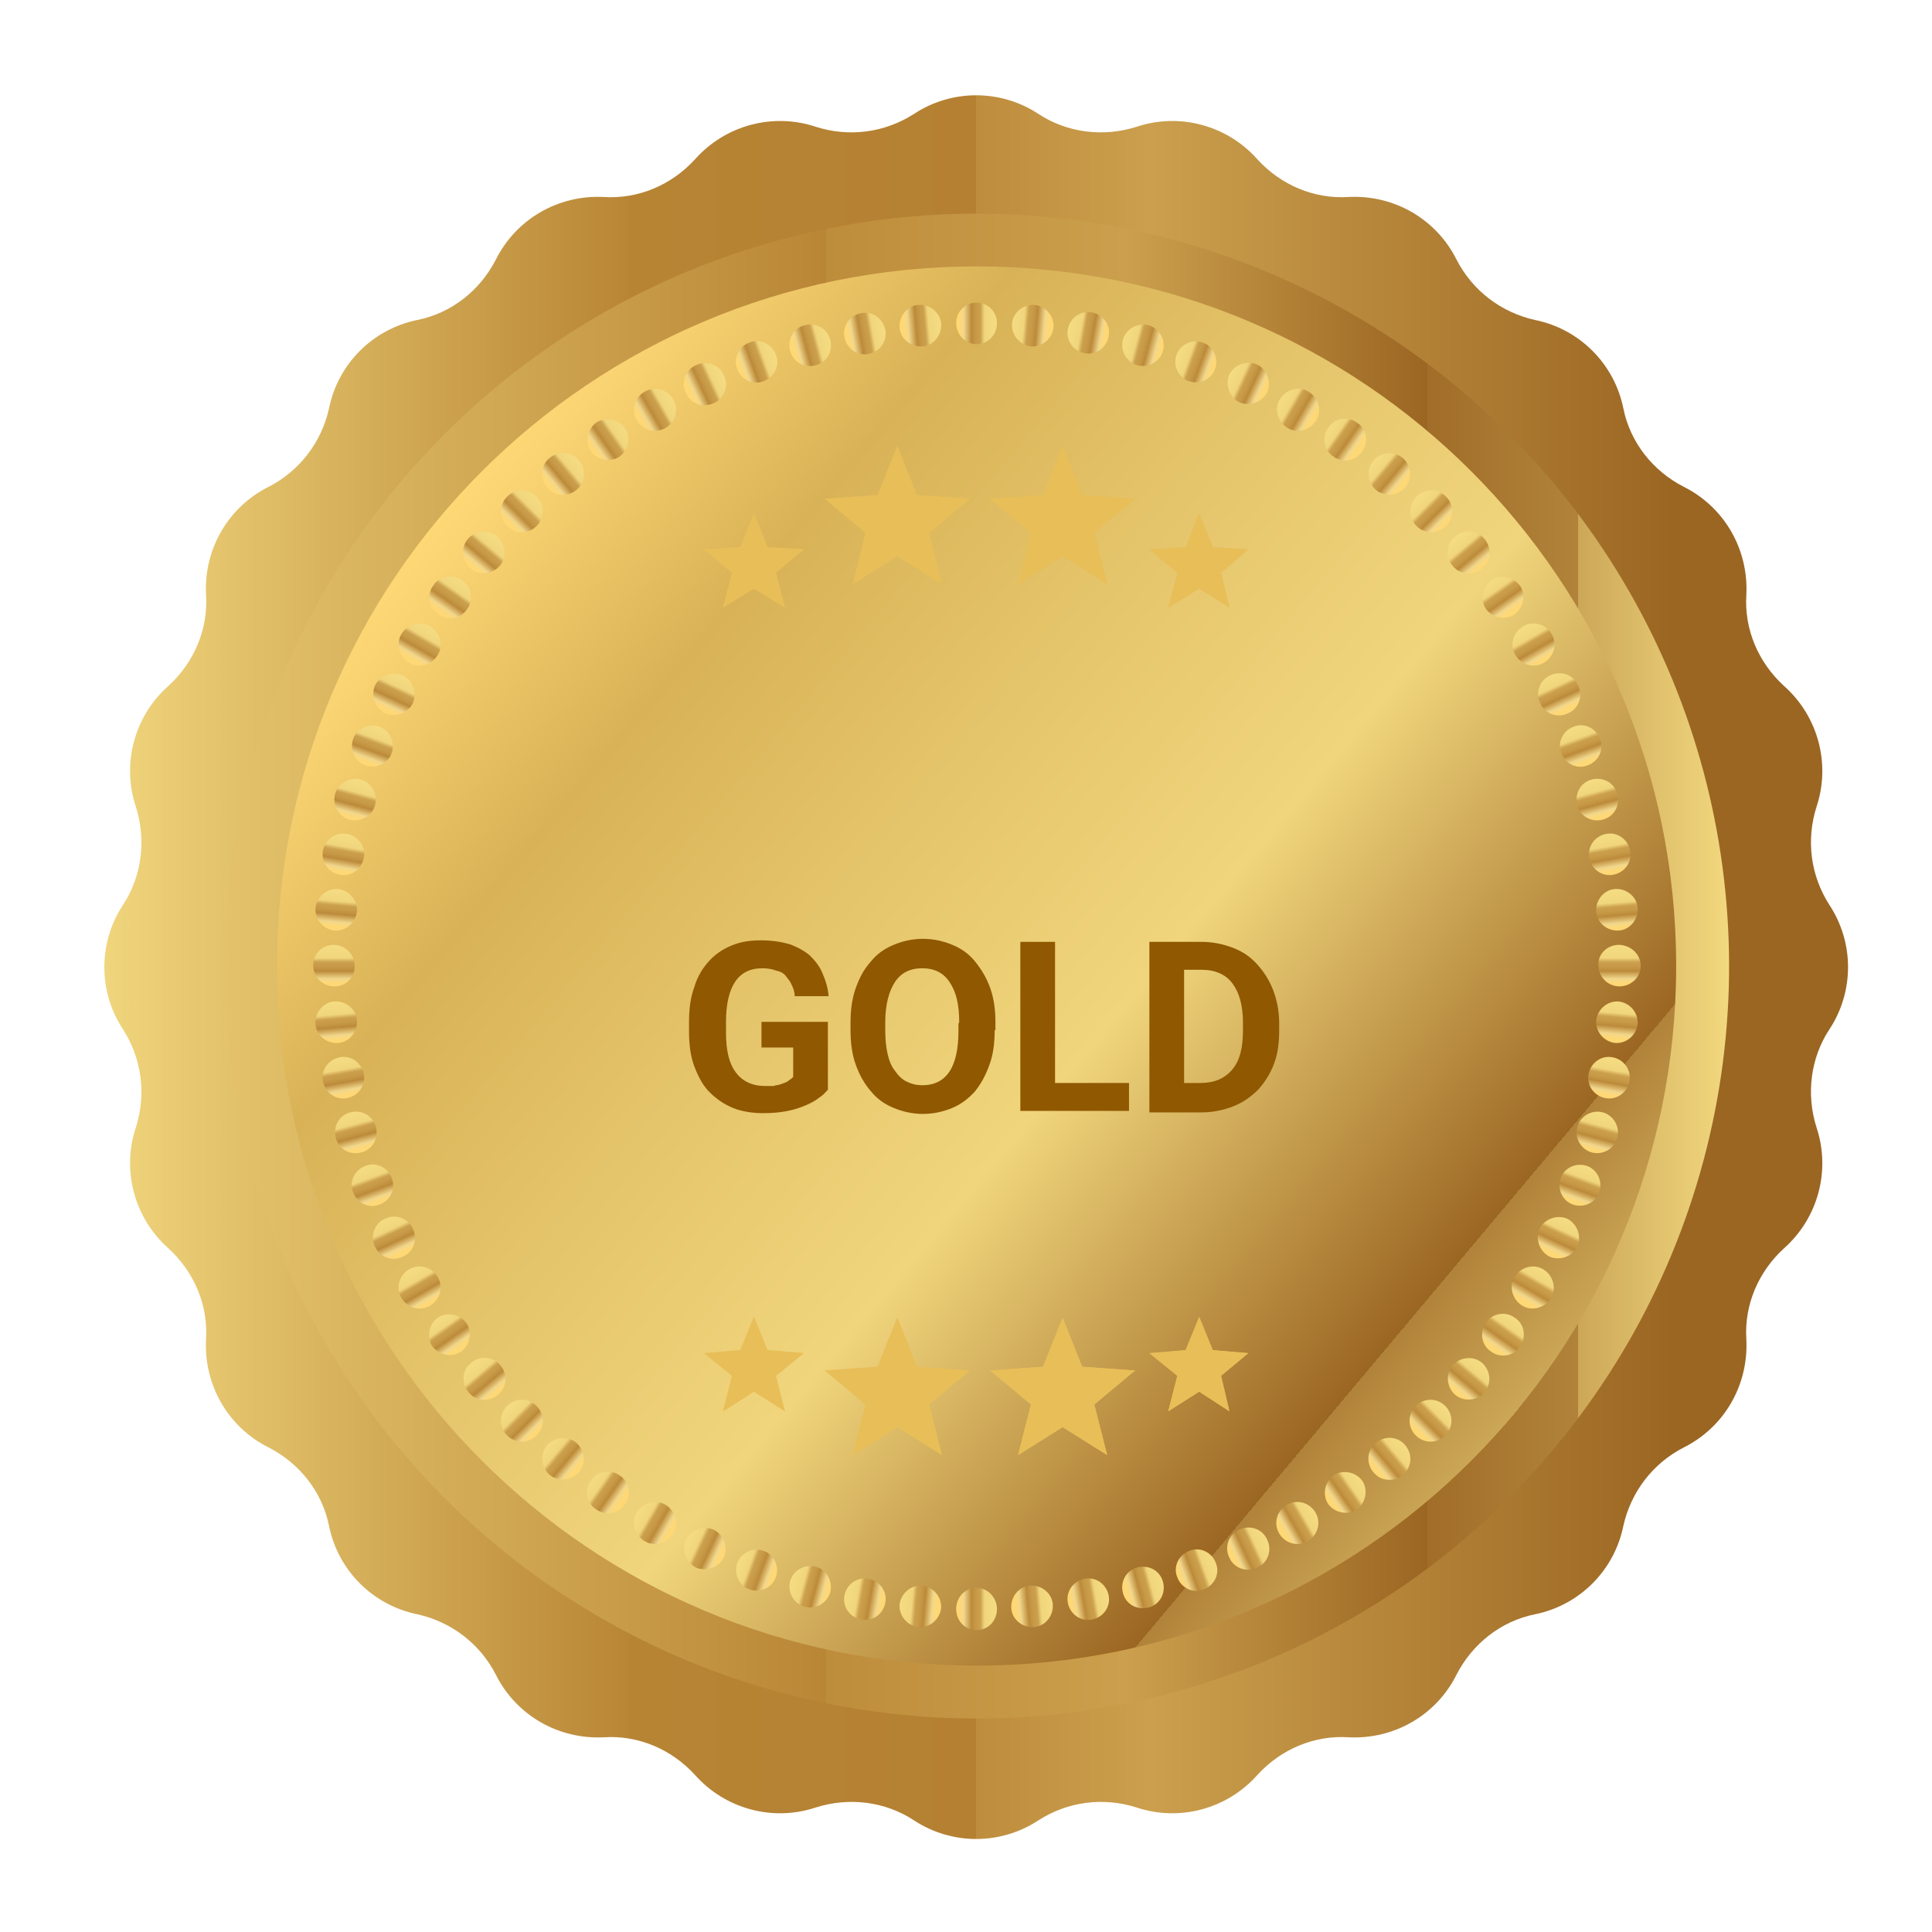 <?xml version="1.0" encoding="UTF-8"?><svg xmlns="http://www.w3.org/2000/svg" width="256" height="256" xmlns:xlink="http://www.w3.org/1999/xlink" viewBox="0 0 256 256"><defs><style>.cls-1{fill:url(#linear-gradient-75);}.cls-2{fill:url(#linear-gradient-2);}.cls-3{fill:url(#linear-gradient-51);}.cls-4{fill:url(#linear-gradient-17);}.cls-5{fill:url(#linear-gradient-43);}.cls-6{fill:url(#linear-gradient-15);}.cls-7{fill:url(#linear-gradient-58);}.cls-8{fill:url(#linear-gradient-69);}.cls-9{fill:url(#linear-gradient-18);}.cls-10{fill:url(#linear-gradient-56);}.cls-11{fill:url(#linear-gradient-40);}.cls-12{fill:url(#linear-gradient-52);}.cls-13{fill:url(#linear-gradient-28);}.cls-14{fill:url(#linear-gradient-14);}.cls-15{fill:url(#linear-gradient-36);}.cls-16{fill:url(#linear-gradient-78);}.cls-17{fill:url(#linear-gradient-20);}.cls-18{fill:url(#linear-gradient-6);}.cls-19{fill:url(#linear-gradient-53);}.cls-20{isolation:isolate;}.cls-21{fill:url(#linear-gradient-60);}.cls-22{fill:url(#linear-gradient-35);}.cls-23{fill:url(#linear-gradient-48);}.cls-24{fill:#e8be58;}.cls-25{fill:url(#linear-gradient-32);}.cls-26{fill:url(#linear-gradient-11);}.cls-27{fill:url(#linear-gradient-50);}.cls-28{fill:url(#linear-gradient-63);}.cls-29{fill:url(#linear-gradient-67);}.cls-30{filter:url(#drop-shadow-1);}.cls-31{fill:url(#linear-gradient-39);}.cls-32{fill:url(#linear-gradient-10);}.cls-33{fill:url(#linear-gradient-59);}.cls-34{fill:url(#linear-gradient-49);}.cls-35{fill:url(#linear-gradient-37);}.cls-36{fill:url(#linear-gradient-16);}.cls-37{fill:url(#linear-gradient-31);}.cls-38{fill:url(#linear-gradient-61);}.cls-39{fill:url(#linear-gradient-68);}.cls-40{fill:url(#linear-gradient-62);}.cls-41{fill:url(#linear-gradient-41);}.cls-42{fill:url(#linear-gradient-76);}.cls-43{mix-blend-mode:screen;}.cls-44{fill:url(#linear-gradient-21);}.cls-45{fill:url(#linear-gradient-72);}.cls-46{fill:url(#linear-gradient-25);}.cls-47{fill:url(#linear-gradient-5);}.cls-48{fill:url(#linear-gradient-64);}.cls-49{fill:url(#linear-gradient-54);}.cls-50{fill:url(#linear-gradient-45);}.cls-51{fill:url(#linear-gradient-55);}.cls-52{fill:url(#linear-gradient-34);}.cls-53{fill:url(#linear-gradient-65);}.cls-54{fill:url(#linear-gradient-70);}.cls-55{fill:url(#linear-gradient-79);}.cls-56{fill:url(#linear-gradient-7);}.cls-57{fill:url(#linear-gradient-66);}.cls-58{fill:url(#linear-gradient-24);}.cls-59{fill:url(#linear-gradient-73);}.cls-60{fill:url(#linear-gradient-9);}.cls-61{fill:url(#linear-gradient-22);}.cls-62{fill:url(#linear-gradient-74);}.cls-63{fill:url(#linear-gradient-42);}.cls-64{fill:url(#linear-gradient-3);}.cls-65{fill:url(#linear-gradient);}.cls-66{fill:url(#linear-gradient-27);}.cls-67{fill:url(#linear-gradient-33);}.cls-68{fill:url(#linear-gradient-38);}.cls-69{fill:url(#linear-gradient-29);}.cls-70{fill:url(#linear-gradient-30);}.cls-71{fill:url(#linear-gradient-23);}.cls-72{fill:url(#linear-gradient-19);}.cls-73{fill:url(#linear-gradient-71);}.cls-74{fill:url(#linear-gradient-4);}.cls-75{mix-blend-mode:multiply;}.cls-76{fill:url(#linear-gradient-77);}.cls-77{fill:url(#linear-gradient-8);}.cls-78{fill:url(#linear-gradient-44);}.cls-79{fill:url(#linear-gradient-57);}.cls-80{fill:url(#linear-gradient-47);}.cls-81{fill:url(#linear-gradient-46);}.cls-82{fill:url(#linear-gradient-12);}.cls-83{fill:url(#linear-gradient-13);}.cls-84{fill:url(#linear-gradient-26);}</style><linearGradient id="linear-gradient" x1="14" y1="128" x2="244.7" y2="128" gradientUnits="userSpaceOnUse"><stop offset="0" stop-color="#f0d57c"/><stop offset=".3" stop-color="#b98636"/><stop offset=".3" stop-color="#b78434"/><stop offset=".5" stop-color="#b58032"/><stop offset=".5" stop-color="#be8d3d"/><stop offset=".6" stop-color="#cb9f4d"/><stop offset=".9" stop-color="#9b6622"/></linearGradient><linearGradient id="linear-gradient-2" x1="29.7" y1="128" x2="229" y2="128" gradientTransform="translate(128.4 -54) rotate(45)" gradientUnits="userSpaceOnUse"><stop offset="0" stop-color="#f5dc82"/><stop offset="0" stop-color="#e3c26b"/><stop offset=".3" stop-color="#c49644"/><stop offset=".4" stop-color="#b98636"/><stop offset=".4" stop-color="#be8d3c"/><stop offset=".6" stop-color="#cb9f4d"/><stop offset=".8" stop-color="#9b6622"/><stop offset=".8" stop-color="#a16d28"/><stop offset=".9" stop-color="#b1833a"/><stop offset=".9" stop-color="#cca757"/><stop offset="1" stop-color="#f2d87f"/><stop offset="1" stop-color="#f5dc82"/></linearGradient><linearGradient id="linear-gradient-3" x1="58.3" y1="68.4" x2="200.4" y2="187.6" gradientUnits="userSpaceOnUse"><stop offset="0" stop-color="#ffd876"/><stop offset=".2" stop-color="#d9b257"/><stop offset=".4" stop-color="#e5c56b"/><stop offset=".6" stop-color="#f0d57c"/><stop offset=".9" stop-color="#9b6622"/><stop offset=".9" stop-color="#a16d28"/><stop offset=".9" stop-color="#b1833a"/><stop offset="1" stop-color="#cca757"/><stop offset="1" stop-color="#f2d87f"/><stop offset="1" stop-color="#f5dc82"/></linearGradient><linearGradient id="linear-gradient-4" x1="-3545.9" y1="459.2" x2="-3540.4" y2="459.2" gradientTransform="translate(-3386.3 -572.2) rotate(-160)" gradientUnits="userSpaceOnUse"><stop offset=".1" stop-color="#ffd876"/><stop offset=".2" stop-color="#f1d78c"/><stop offset=".4" stop-color="#b98636"/><stop offset=".4" stop-color="#be8d3c"/><stop offset=".5" stop-color="#c79a48"/><stop offset=".6" stop-color="#cb9f4d"/><stop offset=".7" stop-color="#f0d57c"/><stop offset="1" stop-color="#f5dc82"/></linearGradient><linearGradient id="linear-gradient-5" x1="-3545.9" y1="629.5" x2="-3540.4" y2="629.5" xlink:href="#linear-gradient-4"/><linearGradient id="linear-gradient-6" x1="-3585.1" y1="300.5" x2="-3579.6" y2="300.5" gradientTransform="translate(-3430.6 -426.6) rotate(-165)" xlink:href="#linear-gradient-4"/><linearGradient id="linear-gradient-7" x1="-3585.1" y1="470.9" x2="-3579.6" y2="470.9" gradientTransform="translate(-3430.6 -426.6) rotate(-165)" xlink:href="#linear-gradient-4"/><linearGradient id="linear-gradient-8" x1="-3611" y1="138.9" x2="-3605.5" y2="138.9" gradientTransform="translate(-3462.9 -277.7) rotate(-170)" xlink:href="#linear-gradient-4"/><linearGradient id="linear-gradient-9" x1="-3611" y1="309.2" x2="-3605.5" y2="309.2" gradientTransform="translate(-3462.9 -277.7) rotate(-170)" xlink:href="#linear-gradient-4"/><linearGradient id="linear-gradient-10" x1="-3621.7" y1="-25.2" x2="-3616.2" y2="-25.2" gradientTransform="translate(-3481.1 -127.8) rotate(-175)" xlink:href="#linear-gradient-4"/><linearGradient id="linear-gradient-11" x1="-3621.7" y1="145.2" x2="-3616.2" y2="145.2" gradientTransform="translate(-3481.1 -127.8) rotate(-175)" xlink:href="#linear-gradient-4"/><linearGradient id="linear-gradient-12" x1="-278.9" y1="1095.6" x2="-273.3" y2="1095.6" gradientTransform="translate(-321.7 -997.6) rotate(-35)" xlink:href="#linear-gradient-4"/><linearGradient id="linear-gradient-13" x1="-278.8" y1="1265.9" x2="-273.4" y2="1265.9" gradientTransform="translate(-321.7 -997.6) rotate(-35)" xlink:href="#linear-gradient-4"/><linearGradient id="linear-gradient-14" x1="-386" y1="1220.2" x2="-380.5" y2="1220.2" gradientTransform="translate(-416.2 -1118.3) rotate(-40)" xlink:href="#linear-gradient-4"/><linearGradient id="linear-gradient-15" x1="-386" y1="1390.6" x2="-380.5" y2="1390.6" gradientTransform="translate(-416.2 -1118.3) rotate(-40)" xlink:href="#linear-gradient-4"/><linearGradient id="linear-gradient-16" x1="-503.6" y1="1333.4" x2="-498.1" y2="1333.4" gradientTransform="translate(-519.5 -1229.2) rotate(-45)" xlink:href="#linear-gradient-4"/><linearGradient id="linear-gradient-17" x1="-503.6" y1="1503.7" x2="-498.1" y2="1503.7" gradientTransform="translate(-519.5 -1229.2) rotate(-45)" xlink:href="#linear-gradient-4"/><linearGradient id="linear-gradient-18" x1="-630.4" y1="1436.1" x2="-624.9" y2="1436.1" gradientTransform="translate(-632.5 -1330.6) rotate(-50)" xlink:href="#linear-gradient-4"/><linearGradient id="linear-gradient-19" x1="-630.4" y1="1606.4" x2="-624.9" y2="1606.4" gradientTransform="translate(-632.5 -1330.6) rotate(-50)" xlink:href="#linear-gradient-4"/><linearGradient id="linear-gradient-20" x1="-767.3" y1="1527.2" x2="-761.8" y2="1527.2" gradientTransform="translate(-752.9 -1423.2) rotate(-55)" xlink:href="#linear-gradient-4"/><linearGradient id="linear-gradient-21" x1="-767.3" y1="1697.6" x2="-761.8" y2="1697.6" gradientTransform="translate(-752.9 -1423.2) rotate(-55)" xlink:href="#linear-gradient-4"/><linearGradient id="linear-gradient-22" x1="-909.6" y1="1607" x2="-904.1" y2="1607" gradientTransform="translate(-882.6 -1503.5) rotate(-60)" xlink:href="#linear-gradient-4"/><linearGradient id="linear-gradient-23" x1="-909.6" y1="1777.4" x2="-904.1" y2="1777.4" gradientTransform="translate(-882.6 -1503.5) rotate(-60)" xlink:href="#linear-gradient-4"/><linearGradient id="linear-gradient-24" x1="-1059.5" y1="1673.7" x2="-1054" y2="1673.7" gradientTransform="translate(-1018.1 -1573.1) rotate(-65)" xlink:href="#linear-gradient-4"/><linearGradient id="linear-gradient-25" x1="-1059.5" y1="1844" x2="-1054.1" y2="1844" gradientTransform="translate(-1018.1 -1573.1) rotate(-65)" xlink:href="#linear-gradient-4"/><linearGradient id="linear-gradient-26" x1="-1214.6" y1="1726.8" x2="-1209.1" y2="1726.8" gradientTransform="translate(-1158.9 -1630.5) rotate(-70)" xlink:href="#linear-gradient-4"/><linearGradient id="linear-gradient-27" x1="-1214.6" y1="1897.2" x2="-1209.1" y2="1897.2" gradientTransform="translate(-1158.9 -1630.5) rotate(-70)" xlink:href="#linear-gradient-4"/><linearGradient id="linear-gradient-28" x1="-1373.1" y1="1766.6" x2="-1367.6" y2="1766.6" gradientTransform="translate(-1304.6 -1674.8) rotate(-75)" xlink:href="#linear-gradient-4"/><linearGradient id="linear-gradient-29" x1="-1373.1" y1="1936.9" x2="-1367.6" y2="1936.9" gradientTransform="translate(-1304.6 -1674.8) rotate(-75)" xlink:href="#linear-gradient-4"/><linearGradient id="linear-gradient-30" x1="-1535.2" y1="1792.2" x2="-1529.7" y2="1792.2" gradientTransform="translate(-1453.4 -1707.1) rotate(-80)" xlink:href="#linear-gradient-4"/><linearGradient id="linear-gradient-31" x1="-1535.2" y1="1962.5" x2="-1529.7" y2="1962.5" gradientTransform="translate(-1453.4 -1707.1) rotate(-80)" xlink:href="#linear-gradient-4"/><linearGradient id="linear-gradient-32" x1="-1697.9" y1="1802.5" x2="-1692.4" y2="1802.5" gradientTransform="translate(-1603.3 -1725.3) rotate(-85)" xlink:href="#linear-gradient-4"/><linearGradient id="linear-gradient-33" x1="-1697.9" y1="1972.9" x2="-1692.4" y2="1972.9" gradientTransform="translate(-1603.3 -1725.3) rotate(-85)" xlink:href="#linear-gradient-4"/><linearGradient id="linear-gradient-34" x1="-1861.9" y1="1800" x2="-1856.4" y2="1800" gradientTransform="translate(-1755.8 -1731.1) rotate(-90)" xlink:href="#linear-gradient-4"/><linearGradient id="linear-gradient-35" x1="-1861.9" y1="1970.4" x2="-1856.4" y2="1970.4" gradientTransform="translate(-1755.8 -1731.1) rotate(-90)" xlink:href="#linear-gradient-4"/><linearGradient id="linear-gradient-36" x1="-2025.2" y1="1783.1" x2="-2019.7" y2="1783.1" gradientTransform="translate(-1908.1 -1723.8) rotate(-95)" xlink:href="#linear-gradient-4"/><linearGradient id="linear-gradient-37" x1="-2025.2" y1="1953.4" x2="-2019.7" y2="1953.4" gradientTransform="translate(-1908.1 -1723.8) rotate(-95)" xlink:href="#linear-gradient-4"/><linearGradient id="linear-gradient-38" x1="-2184.8" y1="1751.3" x2="-2179.3" y2="1751.3" gradientTransform="translate(-2058 -1702) rotate(-100)" xlink:href="#linear-gradient-4"/><linearGradient id="linear-gradient-39" x1="-2184.8" y1="1921.6" x2="-2179.3" y2="1921.6" gradientTransform="translate(-2058 -1702) rotate(-100)" xlink:href="#linear-gradient-4"/><linearGradient id="linear-gradient-40" x1="-2342.3" y1="1706.5" x2="-2336.8" y2="1706.5" gradientTransform="translate(-2206.7 -1668.1) rotate(-105)" xlink:href="#linear-gradient-4"/><linearGradient id="linear-gradient-41" x1="-2342.3" y1="1876.8" x2="-2336.8" y2="1876.8" gradientTransform="translate(-2206.7 -1668.1) rotate(-105)" xlink:href="#linear-gradient-4"/><linearGradient id="linear-gradient-42" x1="-2495.3" y1="1647.4" x2="-2489.8" y2="1647.4" gradientTransform="translate(-2351.1 -1621.7) rotate(-110)" xlink:href="#linear-gradient-4"/><linearGradient id="linear-gradient-43" x1="-2495.3" y1="1817.7" x2="-2489.8" y2="1817.7" gradientTransform="translate(-2351.1 -1621.7) rotate(-110)" xlink:href="#linear-gradient-4"/><linearGradient id="linear-gradient-44" x1="-2642.3" y1="1575.7" x2="-2636.8" y2="1575.7" gradientTransform="translate(-2491.4 -1562.4) rotate(-115)" xlink:href="#linear-gradient-4"/><linearGradient id="linear-gradient-45" x1="-2642.3" y1="1746.1" x2="-2636.8" y2="1746.1" gradientTransform="translate(-2491.4 -1562.4) rotate(-115)" xlink:href="#linear-gradient-4"/><linearGradient id="linear-gradient-46" x1="-2782.8" y1="1491.6" x2="-2777.3" y2="1491.6" gradientTransform="translate(-2626.1 -1491.1) rotate(-120)" xlink:href="#linear-gradient-4"/><linearGradient id="linear-gradient-47" x1="-2782.8" y1="1661.9" x2="-2777.3" y2="1661.9" gradientTransform="translate(-2626.1 -1491.1) rotate(-120)" xlink:href="#linear-gradient-4"/><linearGradient id="linear-gradient-48" x1="-2915.5" y1="1394.4" x2="-2910" y2="1394.4" gradientTransform="translate(-2753.5 -1409.4) rotate(-125)" xlink:href="#linear-gradient-4"/><linearGradient id="linear-gradient-49" x1="-2915.5" y1="1564.8" x2="-2910" y2="1564.8" gradientTransform="translate(-2753.5 -1409.4) rotate(-125)" xlink:href="#linear-gradient-4"/><linearGradient id="linear-gradient-50" x1="-3038.9" y1="1288" x2="-3033.4" y2="1288" gradientTransform="translate(-2874.1 -1315) rotate(-130)" xlink:href="#linear-gradient-4"/><linearGradient id="linear-gradient-51" x1="-3038.9" y1="1458.4" x2="-3033.4" y2="1458.4" gradientTransform="translate(-2874.1 -1315) rotate(-130)" xlink:href="#linear-gradient-4"/><linearGradient id="linear-gradient-52" x1="-3152.3" y1="1169.8" x2="-3146.8" y2="1169.8" gradientTransform="translate(-2985 -1211.6) rotate(-135)" xlink:href="#linear-gradient-4"/><linearGradient id="linear-gradient-53" x1="-3152.3" y1="1340.1" x2="-3146.8" y2="1340.1" gradientTransform="translate(-2985 -1211.6) rotate(-135)" xlink:href="#linear-gradient-4"/><linearGradient id="linear-gradient-54" x1="-3254.7" y1="1042.4" x2="-3249.2" y2="1042.4" gradientTransform="translate(-3086.5 -1098.7) rotate(-140)" xlink:href="#linear-gradient-4"/><linearGradient id="linear-gradient-55" x1="-3254.7" y1="1212.7" x2="-3249.2" y2="1212.7" gradientTransform="translate(-3086.5 -1098.7) rotate(-140)" xlink:href="#linear-gradient-4"/><linearGradient id="linear-gradient-56" x1="-3347.1" y1="906.2" x2="-3341.6" y2="906.2" gradientTransform="translate(-3179 -978.2) rotate(-145)" xlink:href="#linear-gradient-4"/><linearGradient id="linear-gradient-57" x1="-3347.1" y1="1076.6" x2="-3341.6" y2="1076.6" gradientTransform="translate(-3179 -978.2) rotate(-145)" xlink:href="#linear-gradient-4"/><linearGradient id="linear-gradient-58" x1="-3425.7" y1="763.6" x2="-3420.2" y2="763.6" gradientTransform="translate(-3259.3 -848.5) rotate(-150)" xlink:href="#linear-gradient-4"/><linearGradient id="linear-gradient-59" x1="-3425.7" y1="933.9" x2="-3420.2" y2="933.9" gradientTransform="translate(-3259.3 -848.5) rotate(-150)" xlink:href="#linear-gradient-4"/><linearGradient id="linear-gradient-60" x1="-3492.5" y1="614.1" x2="-3487" y2="614.1" gradientTransform="translate(-3328.9 -713.1) rotate(-155)" xlink:href="#linear-gradient-4"/><linearGradient id="linear-gradient-61" x1="-3492.5" y1="784.4" x2="-3487" y2="784.4" gradientTransform="translate(-3328.9 -713.1) rotate(-155)" xlink:href="#linear-gradient-4"/><linearGradient id="linear-gradient-62" x1="126.6" y1="42.8" x2="132.1" y2="42.8" gradientTransform="matrix(1,0,0,1,0,0)" xlink:href="#linear-gradient-4"/><linearGradient id="linear-gradient-63" x1="126.6" y1="213.2" x2="132.1" y2="213.2" gradientTransform="matrix(1,0,0,1,0,0)" xlink:href="#linear-gradient-4"/><linearGradient id="linear-gradient-64" x1="109" y1="206" x2="114.5" y2="206" gradientTransform="translate(-7.3 -152.3) rotate(-5)" xlink:href="#linear-gradient-4"/><linearGradient id="linear-gradient-65" x1="109" y1="376.3" x2="114.5" y2="376.3" gradientTransform="translate(-7.3 -152.3) rotate(-5)" xlink:href="#linear-gradient-4"/><linearGradient id="linear-gradient-66" x1="78.6" y1="366" x2="84.1" y2="366" gradientTransform="translate(-29.1 -302.1) rotate(-10)" xlink:href="#linear-gradient-4"/><linearGradient id="linear-gradient-67" x1="78.6" y1="536.3" x2="84.1" y2="536.3" gradientTransform="translate(-29.1 -302.1) rotate(-10)" xlink:href="#linear-gradient-4"/><linearGradient id="linear-gradient-68" x1="33.3" y1="523.8" x2="38.8" y2="523.8" gradientTransform="translate(-63 -450.8) rotate(-15)" xlink:href="#linear-gradient-4"/><linearGradient id="linear-gradient-69" x1="33.3" y1="694.1" x2="38.8" y2="694.1" gradientTransform="translate(-63 -450.8) rotate(-15)" xlink:href="#linear-gradient-4"/><linearGradient id="linear-gradient-70" x1="-25.7" y1="676.2" x2="-20.2" y2="676.2" gradientTransform="translate(-109.5 -595.3) rotate(-20)" xlink:href="#linear-gradient-4"/><linearGradient id="linear-gradient-71" x1="-25.7" y1="846.5" x2="-20.2" y2="846.5" gradientTransform="translate(-109.5 -595.3) rotate(-20)" xlink:href="#linear-gradient-4"/><linearGradient id="linear-gradient-72" x1="-97.5" y1="823.5" x2="-92" y2="823.5" gradientTransform="translate(-168.8 -735.6) rotate(-25)" xlink:href="#linear-gradient-4"/><linearGradient id="linear-gradient-73" x1="-97.5" y1="993.8" x2="-92" y2="993.8" gradientTransform="translate(-168.8 -735.6) rotate(-25)" xlink:href="#linear-gradient-4"/><linearGradient id="linear-gradient-74" x1="-182" y1="964.1" x2="-176.5" y2="964.1" gradientTransform="translate(-240 -870.3) rotate(-30)" xlink:href="#linear-gradient-4"/><linearGradient id="linear-gradient-75" x1="-182" y1="1134.4" x2="-176.5" y2="1134.4" gradientTransform="translate(-240 -870.3) rotate(-30)" xlink:href="#linear-gradient-4"/><filter id="drop-shadow-1" filterUnits="userSpaceOnUse"><feOffset dx="1" dy="3"/><feGaussianBlur result="blur" stdDeviation="0"/><feFlood flood-color="#000" flood-opacity=".3"/><feComposite in2="blur" operator="in"/><feComposite in="SourceGraphic"/></filter><linearGradient id="linear-gradient-76" x1="90.3" y1="133" x2="108.7" y2="133" gradientUnits="userSpaceOnUse"><stop offset="0" stop-color="#905801"/><stop offset="1" stop-color="#905801"/></linearGradient><linearGradient id="linear-gradient-77" x1="111.7" x2="130.8" xlink:href="#linear-gradient-76"/><linearGradient id="linear-gradient-78" x1="134.2" x2="148.6" xlink:href="#linear-gradient-76"/><linearGradient id="linear-gradient-79" x1="151.3" x2="168.4" xlink:href="#linear-gradient-76"/></defs><g class="cls-20"><g id="Layer_1"><path class="cls-65" d="m137.6,15.1h0c3.8,2.5,8.6,3.1,13,1.7h0c5.7-1.9,12-.2,16,4.3h0c3.1,3.4,7.5,5.3,12.1,5h0c6-.3,11.6,2.9,14.3,8.3h0c2.1,4.1,5.9,7,10.4,8h0c5.9,1.2,10.5,5.8,11.7,11.7h0c.9,4.5,3.9,8.3,8,10.4h0c5.4,2.7,8.6,8.3,8.3,14.3h0c-.3,4.6,1.6,9,5,12.1h0c4.5,4,6.2,10.3,4.3,16h0c-1.4,4.4-.8,9.1,1.7,13h0c3.3,5,3.3,11.5,0,16.5h0c-2.5,3.8-3.1,8.6-1.7,13h0c1.9,5.7.2,12-4.3,16h0c-3.4,3.1-5.3,7.5-5,12.1h0c.3,6-2.9,11.6-8.3,14.3h0c-4.1,2.1-7,5.9-8,10.4h0c-1.2,5.9-5.8,10.5-11.7,11.7h0c-4.5.9-8.3,3.9-10.4,8h0c-2.7,5.4-8.3,8.6-14.3,8.3h0c-4.6-.3-9,1.6-12.1,5h0c-4,4.5-10.3,6.2-16,4.3h0c-4.4-1.4-9.1-.8-13,1.7h0c-5,3.3-11.5,3.3-16.5,0h0c-3.8-2.5-8.6-3.1-13-1.7h0c-5.7,1.9-12,.2-16-4.3h0c-3.1-3.4-7.5-5.3-12.1-5h0c-6,.3-11.6-2.9-14.3-8.3h0c-2.1-4.1-5.9-7-10.4-8h0c-5.9-1.2-10.5-5.8-11.7-11.7h0c-.9-4.5-3.9-8.3-8-10.4h0c-5.4-2.7-8.6-8.3-8.3-14.3h0c.3-4.6-1.6-9-5-12.1h0c-4.5-4-6.2-10.3-4.3-16h0c1.4-4.4.8-9.1-1.7-13h0c-3.3-5-3.3-11.5,0-16.5h0c2.5-3.8,3.1-8.6,1.7-13h0c-1.9-5.7-.2-12,4.3-16h0c3.4-3.1,5.3-7.5,5-12.1h0c-.3-6,2.9-11.6,8.3-14.3h0c4.1-2.1,7-5.9,8-10.4h0c1.2-5.9,5.8-10.5,11.7-11.7h0c4.5-.9,8.3-3.9,10.4-8h0c2.7-5.4,8.3-8.6,14.3-8.3h0c4.6.3,9-1.6,12.1-5h0c4-4.5,10.3-6.2,16-4.3h0c4.4,1.4,9.1.8,13-1.7h0c5-3.3,11.5-3.3,16.5,0Z"/><circle class="cls-2" cx="129.4" cy="128" r="99.7" transform="translate(-52.6 129) rotate(-45)"/><path class="cls-64" d="m129.4,220.7c-51.2,0-92.7-41.5-92.7-92.7s41.5-92.7,92.7-92.7,92.7,41.5,92.7,92.7-41.5,92.7-92.7,92.7Z"/><g class="cls-43"><polygon class="cls-24" points="118.9 189.1 113 192.8 114.7 186.1 109.3 181.6 116.3 181.1 118.9 174.6 121.5 181.1 128.5 181.6 123.1 186.1 124.8 192.8 118.9 189.1"/><polygon class="cls-24" points="140.8 189.1 134.9 192.8 136.6 186.1 131.2 181.6 138.2 181.1 140.8 174.6 143.4 181.1 150.4 181.6 145 186.1 146.7 192.8 140.8 189.1"/><polygon class="cls-24" points="158.9 184.4 154.8 187 156 182.3 152.3 179.3 157.1 178.9 158.9 174.5 160.7 178.9 165.4 179.3 161.8 182.3 162.9 187 158.9 184.4"/><polygon class="cls-24" points="99.9 184.4 95.8 187 97 182.3 93.3 179.3 98.1 178.9 99.9 174.5 101.7 178.9 106.5 179.3 102.8 182.3 104 187 99.9 184.4"/><g class="cls-75"><polygon class="cls-24" points="118.9 189.1 113 192.8 114.7 186.1 109.3 181.6 116.3 181.1 118.9 174.6 121.5 181.1 128.5 181.6 123.1 186.1 124.8 192.8 118.9 189.1"/><polygon class="cls-24" points="140.8 189.1 134.9 192.8 136.6 186.1 131.2 181.6 138.2 181.1 140.8 174.6 143.4 181.1 150.4 181.6 145 186.1 146.7 192.8 140.8 189.1"/><polygon class="cls-24" points="158.9 184.4 154.8 187 156 182.3 152.3 179.3 157.1 178.9 158.9 174.5 160.7 178.9 165.4 179.3 161.8 182.3 162.9 187 158.9 184.4"/><polygon class="cls-24" points="99.9 184.4 95.8 187 97 182.3 93.3 179.3 98.1 178.9 99.9 174.5 101.7 178.9 106.5 179.3 102.8 182.3 104 187 99.9 184.4"/></g></g><g class="cls-43"><polygon class="cls-24" points="118.9 73.7 113 77.4 114.7 70.6 109.3 66.1 116.3 65.6 118.9 59.1 121.5 65.6 128.5 66.1 123.1 70.6 124.8 77.4 118.9 73.7"/><polygon class="cls-24" points="140.8 73.7 134.9 77.4 136.6 70.6 131.2 66.1 138.2 65.6 140.8 59.1 143.4 65.6 150.4 66.1 145 70.6 146.7 77.4 140.8 73.7"/><polygon class="cls-24" points="158.9 78 154.8 80.5 156 75.9 152.3 72.8 157.1 72.5 158.9 68 160.7 72.5 165.4 72.8 161.8 75.9 162.9 80.5 158.9 78"/><polygon class="cls-24" points="99.9 78 95.8 80.5 97 75.9 93.3 72.8 98.1 72.5 99.9 68 101.7 72.5 106.5 72.8 102.8 75.9 104 80.5 99.9 78"/><g class="cls-75"><polygon class="cls-24" points="118.9 73.7 113 77.4 114.7 70.6 109.3 66.1 116.3 65.6 118.9 59.1 121.5 65.6 128.5 66.1 123.1 70.6 124.8 77.4 118.9 73.7"/><polygon class="cls-24" points="140.8 73.7 134.9 77.4 136.6 70.6 131.2 66.1 138.2 65.6 140.8 59.1 143.4 65.6 150.4 66.1 145 70.6 146.7 77.4 140.8 73.7"/><polygon class="cls-24" points="158.9 78 154.8 80.5 156 75.9 152.3 72.8 157.1 72.5 158.9 68 160.7 72.5 165.4 72.8 161.8 75.9 162.9 80.5 158.9 78"/><polygon class="cls-24" points="99.9 78 95.8 80.5 97 75.9 93.3 72.8 98.1 72.5 99.9 68 101.7 72.5 106.5 72.8 102.8 75.9 104 80.5 99.9 78"/></g></g><path class="cls-74" d="m97.7,207.1c-.5,1.4.2,3,1.6,3.5,1.4.5,3-.2,3.5-1.6.5-1.4-.2-3-1.6-3.5-1.4-.5-3,.2-3.5,1.6Z"/><path class="cls-47" d="m155.9,47c-.5,1.4.2,3,1.6,3.5,1.4.5,3-.2,3.5-1.6.5-1.4-.2-3-1.6-3.5-1.4-.5-3,.2-3.5,1.6Z"/><path class="cls-18" d="m104.7,209.5c-.4,1.5.5,3,1.9,3.4,1.5.4,3-.5,3.4-1.9.4-1.5-.5-3-1.9-3.4-1.5-.4-3,.5-3.4,1.9Z"/><path class="cls-56" d="m148.8,45c-.4,1.5.5,3,1.9,3.4,1.5.4,3-.5,3.4-1.9.4-1.5-.5-3-1.9-3.4-1.5-.4-3,.5-3.4,1.9Z"/><path class="cls-77" d="m111.9,211.4c-.3,1.5.7,2.9,2.2,3.2,1.5.3,2.9-.7,3.2-2.2.3-1.5-.7-2.9-2.2-3.2-1.5-.3-2.9.7-3.2,2.2Z"/><path class="cls-60" d="m141.5,43.6c-.3,1.5.7,2.9,2.2,3.2,1.5.3,2.9-.7,3.2-2.2.3-1.5-.7-2.9-2.2-3.2-1.5-.3-2.9.7-3.2,2.2Z"/><path class="cls-32" d="m119.2,212.6c-.1,1.5,1,2.8,2.5,3,1.5.1,2.8-1,3-2.5.1-1.5-1-2.8-2.5-3-1.5-.1-2.8,1-3,2.5Z"/><path class="cls-26" d="m134.1,42.9c-.1,1.5,1,2.8,2.5,3,1.5.1,2.8-1,3-2.5.1-1.5-1-2.8-2.5-3-1.5-.1-2.9,1-3,2.5Z"/><path class="cls-82" d="m82.8,56.7c-.9-1.2-2.6-1.5-3.8-.7-1.2.9-1.5,2.6-.7,3.8.9,1.2,2.6,1.5,3.8.7,1.2-.9,1.5-2.6.7-3.8Z"/><path class="cls-83" d="m180.5,196.2c-.9-1.2-2.6-1.5-3.8-.7-1.2.9-1.5,2.6-.7,3.8.9,1.2,2.6,1.5,3.8.7,1.2-.9,1.5-2.6.7-3.8Z"/><path class="cls-14" d="m76.7,61c-1-1.2-2.7-1.3-3.9-.3-1.2,1-1.3,2.7-.3,3.9,1,1.2,2.7,1.3,3.9.3,1.2-1,1.3-2.7.3-3.9Z"/><path class="cls-6" d="m186.2,191.5c-1-1.2-2.7-1.3-3.9-.3-1.2,1-1.3,2.7-.3,3.9,1,1.2,2.7,1.3,3.9.3,1.2-1,1.3-2.7.3-3.9Z"/><path class="cls-36" d="m71.1,65.8c-1.1-1.1-2.8-1.1-3.9,0-1.1,1.1-1.1,2.8,0,3.9,1.1,1.1,2.8,1.1,3.9,0,1.1-1.1,1.1-2.8,0-3.9Z"/><path class="cls-4" d="m191.5,186.3c-1.1-1.1-2.8-1.1-3.9,0-1.1,1.1-1.1,2.8,0,3.9,1.1,1.1,2.8,1.1,3.9,0,1.1-1.1,1.1-2.8,0-3.9Z"/><path class="cls-9" d="m65.9,71.1c-1.2-1-2.9-.8-3.9.3-1,1.2-.8,2.9.3,3.9,1.2,1,2.9.8,3.9-.3,1-1.2.8-2.9-.3-3.9Z"/><path class="cls-72" d="m196.4,180.6c-1.2-1-2.9-.8-3.9.3-1,1.2-.8,2.9.3,3.9,1.2,1,2.9.8,3.9-.3,1-1.2.8-2.9-.3-3.9Z"/><path class="cls-17" d="m61.2,76.9c-1.2-.9-3-.6-3.8.7-.9,1.2-.6,3,.7,3.8,1.2.9,3,.6,3.8-.7.9-1.2.6-3-.7-3.8Z"/><path class="cls-44" d="m200.7,174.6c-1.2-.9-3-.6-3.8.7-.9,1.2-.6,3,.7,3.8,1.2.9,3,.6,3.8-.7.9-1.2.6-3-.7-3.8Z"/><path class="cls-61" d="m57,83c-1.3-.8-3-.3-3.8,1-.8,1.3-.3,3,1,3.8,1.3.8,3,.3,3.8-1,.8-1.3.3-3-1-3.8Z"/><path class="cls-71" d="m204.5,168.2c-1.3-.8-3-.3-3.8,1-.8,1.3-.3,3,1,3.8,1.3.8,3,.3,3.8-1,.8-1.3.3-3-1-3.8Z"/><path class="cls-58" d="m53.4,89.5c-1.4-.6-3,0-3.7,1.3-.6,1.4,0,3,1.3,3.7,1.4.6,3,0,3.7-1.3.6-1.4,0-3-1.3-3.7Z"/><path class="cls-46" d="m207.7,161.5c-1.4-.6-3,0-3.7,1.3-.6,1.4,0,3,1.3,3.7,1.4.6,3,0,3.7-1.3.6-1.4,0-3-1.3-3.7Z"/><path class="cls-84" d="m50.3,96.3c-1.4-.5-3,.2-3.5,1.6-.5,1.4.2,3,1.6,3.5,1.4.5,3-.2,3.5-1.6.5-1.4-.2-3-1.6-3.5Z"/><path class="cls-66" d="m210.3,154.5c-1.4-.5-3,.2-3.5,1.6-.5,1.4.2,3,1.6,3.5,1.4.5,3-.2,3.5-1.6.5-1.4-.2-3-1.6-3.5Z"/><path class="cls-13" d="m47.8,103.3c-1.5-.4-3,.5-3.4,1.9-.4,1.5.5,3,1.9,3.4,1.5.4,3-.5,3.4-1.9.4-1.5-.5-3-1.9-3.4Z"/><path class="cls-69" d="m212.4,147.4c-1.5-.4-3,.5-3.4,1.9-.4,1.5.5,3,1.9,3.4,1.5.4,3-.5,3.4-1.9.4-1.5-.5-3-1.9-3.4Z"/><path class="cls-70" d="m46,110.5c-1.5-.3-2.9.7-3.2,2.2-.3,1.5.7,2.9,2.2,3.2,1.5.3,2.9-.7,3.2-2.2.3-1.5-.7-2.9-2.2-3.2Z"/><path class="cls-37" d="m213.7,140.1c-1.5-.3-2.9.7-3.2,2.2-.3,1.5.7,2.9,2.2,3.2,1.5.3,2.9-.7,3.2-2.2.3-1.5-.7-2.9-2.2-3.2Z"/><path class="cls-25" d="m44.8,117.8c-1.5-.1-2.8,1-3,2.5-.1,1.5,1,2.8,2.5,3,1.5.1,2.8-1,3-2.5.1-1.5-1-2.8-2.5-3Z"/><path class="cls-67" d="m214.5,132.7c-1.5-.1-2.8,1-3,2.5-.1,1.5,1,2.8,2.5,3,1.5.1,2.8-1,3-2.5.1-1.5-1-2.8-2.5-3Z"/><path class="cls-52" d="m44.2,125.2c-1.5,0-2.7,1.2-2.7,2.7s1.2,2.8,2.8,2.8,2.7-1.2,2.7-2.7c0-1.5-1.2-2.8-2.8-2.8Z"/><path class="cls-22" d="m214.5,125.2c-1.5,0-2.8,1.2-2.7,2.7,0,1.5,1.2,2.8,2.8,2.8,1.5,0,2.8-1.2,2.8-2.7,0-1.5-1.2-2.7-2.8-2.8Z"/><path class="cls-15" d="m44.3,132.7c-1.5.1-2.6,1.5-2.5,3,.1,1.5,1.5,2.6,3,2.5,1.5-.1,2.6-1.5,2.5-3-.1-1.5-1.5-2.6-3-2.5Z"/><path class="cls-35" d="m214,117.8c-1.5.1-2.6,1.5-2.5,3,.1,1.5,1.5,2.6,3,2.5,1.5-.1,2.6-1.5,2.5-3-.1-1.5-1.5-2.6-3-2.5Z"/><path class="cls-68" d="m45,140.1c-1.5.3-2.5,1.7-2.2,3.2.3,1.5,1.7,2.5,3.2,2.2,1.5-.3,2.5-1.7,2.2-3.2-.3-1.5-1.7-2.5-3.2-2.2Z"/><path class="cls-31" d="m212.8,110.5c-1.5.3-2.5,1.7-2.2,3.2.3,1.5,1.7,2.5,3.2,2.2,1.5-.3,2.5-1.7,2.2-3.2-.3-1.5-1.7-2.5-3.2-2.2Z"/><path class="cls-11" d="m46.4,147.4c-1.5.4-2.3,1.9-1.9,3.4.4,1.5,1.9,2.3,3.4,1.9,1.5-.4,2.3-1.9,1.9-3.4-.4-1.5-1.9-2.3-3.4-1.9Z"/><path class="cls-41" d="m210.9,103.3c-1.5.4-2.3,1.9-1.9,3.4.4,1.5,1.9,2.3,3.4,1.9,1.5-.4,2.3-1.9,1.9-3.4-.4-1.5-1.9-2.3-3.4-1.9Z"/><path class="cls-63" d="m48.4,154.5c-1.4.5-2.2,2.1-1.6,3.5.5,1.4,2.1,2.2,3.5,1.6,1.4-.5,2.2-2.1,1.6-3.5-.5-1.4-2.1-2.2-3.5-1.6Z"/><path class="cls-5" d="m208.5,96.3c-1.4.5-2.2,2.1-1.6,3.5.5,1.4,2.1,2.2,3.5,1.6,1.4-.5,2.2-2.1,1.6-3.5-.5-1.4-2.1-2.2-3.5-1.6Z"/><path class="cls-78" d="m51,161.5c-1.4.6-2,2.3-1.3,3.7.6,1.4,2.3,2,3.7,1.3,1.4-.6,2-2.3,1.3-3.7-.6-1.4-2.3-2-3.7-1.3Z"/><path class="cls-50" d="m205.4,89.5c-1.4.6-2,2.3-1.3,3.7.6,1.4,2.3,2,3.7,1.3,1.4-.6,2-2.3,1.3-3.7-.6-1.4-2.3-2-3.7-1.3Z"/><path class="cls-81" d="m54.2,168.2c-1.3.8-1.8,2.4-1,3.8.8,1.3,2.4,1.8,3.8,1,1.3-.8,1.8-2.4,1-3.8-.8-1.3-2.4-1.8-3.8-1Z"/><path class="cls-80" d="m201.8,83c-1.3.8-1.8,2.4-1,3.8.8,1.3,2.4,1.8,3.8,1,1.3-.8,1.8-2.4,1-3.8-.8-1.3-2.4-1.8-3.8-1Z"/><path class="cls-23" d="m58,174.6c-1.2.9-1.5,2.6-.7,3.8.9,1.2,2.6,1.5,3.8.7,1.2-.9,1.5-2.6.7-3.8-.9-1.2-2.6-1.5-3.8-.7Z"/><path class="cls-34" d="m197.6,76.9c-1.2.9-1.5,2.6-.7,3.8.9,1.2,2.6,1.5,3.8.7,1.2-.9,1.5-2.6.7-3.8-.9-1.2-2.6-1.5-3.8-.7Z"/><path class="cls-27" d="m62.4,180.6c-1.2,1-1.3,2.7-.3,3.9,1,1.2,2.7,1.3,3.9.3,1.2-1,1.3-2.7.3-3.9-1-1.2-2.7-1.3-3.9-.3Z"/><path class="cls-3" d="m192.8,71.1c-1.2,1-1.3,2.7-.3,3.9,1,1.2,2.7,1.3,3.9.3,1.2-1,1.3-2.7.3-3.9-1-1.2-2.7-1.3-3.9-.3Z"/><path class="cls-12" d="m67.2,186.3c-1.1,1.1-1.1,2.8,0,3.9,1.1,1.1,2.8,1.1,3.9,0,1.1-1.1,1.1-2.8,0-3.9-1.1-1.1-2.8-1.1-3.9,0Z"/><path class="cls-19" d="m187.7,65.8c-1.1,1.1-1.1,2.8,0,3.9,1.1,1.1,2.8,1.1,3.9,0,1.1-1.1,1.1-2.8,0-3.9-1.1-1.1-2.8-1.1-3.9,0Z"/><path class="cls-49" d="m72.5,191.5c-1,1.2-.8,2.9.3,3.9,1.2,1,2.9.8,3.9-.3s.8-2.9-.3-3.9c-1.2-1-2.9-.8-3.9.3Z"/><path class="cls-51" d="m182,61c-1,1.2-.8,2.9.3,3.9,1.2,1,2.9.8,3.9-.3,1-1.2.8-2.9-.3-3.9-1.2-1-2.9-.8-3.9.3Z"/><path class="cls-10" d="m78.3,196.2c-.9,1.2-.6,3,.7,3.8,1.2.9,3,.6,3.8-.7.9-1.2.6-3-.7-3.8-1.2-.9-3-.6-3.8.7Z"/><path class="cls-79" d="m176,56.7c-.9,1.2-.6,3,.7,3.8,1.2.9,3,.6,3.8-.7.9-1.2.6-3-.7-3.8-1.2-.9-3-.6-3.8.7Z"/><path class="cls-7" d="m84.4,200.4c-.8,1.3-.3,3,1,3.8,1.3.8,3,.3,3.8-1,.8-1.3.3-3-1-3.8-1.3-.8-3-.3-3.8,1Z"/><path class="cls-33" d="m169.6,52.9c-.8,1.3-.3,3,1,3.8,1.3.8,3,.3,3.8-1,.8-1.3.3-3-1-3.8-1.3-.8-3-.3-3.8,1Z"/><path class="cls-21" d="m90.9,204c-.6,1.4,0,3,1.3,3.7,1.4.6,3,0,3.7-1.3.6-1.4,0-3-1.3-3.7-1.4-.6-3,0-3.7,1.3Z"/><path class="cls-38" d="m162.9,49.6c-.6,1.4,0,3,1.3,3.7,1.4.6,3,0,3.7-1.3.6-1.4,0-3-1.3-3.7-1.4-.6-3,0-3.7,1.3Z"/><path class="cls-40" d="m132.1,42.8c0-1.5-1.2-2.7-2.7-2.7s-2.7,1.2-2.7,2.7,1.2,2.8,2.7,2.8,2.7-1.2,2.7-2.8Z"/><path class="cls-28" d="m132.1,213.2c0-1.5-1.2-2.8-2.7-2.8s-2.7,1.2-2.7,2.8,1.2,2.8,2.7,2.8,2.7-1.2,2.7-2.8Z"/><path class="cls-48" d="m124.7,42.9c-.1-1.5-1.5-2.6-3-2.5-1.5.1-2.6,1.5-2.5,3,.1,1.5,1.5,2.6,3,2.5,1.5-.1,2.6-1.5,2.5-3Z"/><path class="cls-53" d="m139.5,212.6c-.1-1.5-1.5-2.6-3-2.5-1.5.1-2.6,1.5-2.5,3,.1,1.5,1.5,2.6,3,2.5,1.5-.1,2.6-1.5,2.5-3Z"/><path class="cls-57" d="m117.3,43.7c-.3-1.5-1.7-2.5-3.2-2.2-1.5.3-2.5,1.7-2.2,3.2.3,1.5,1.7,2.5,3.2,2.2,1.5-.3,2.5-1.7,2.2-3.2Z"/><path class="cls-29" d="m146.9,211.4c-.3-1.5-1.7-2.5-3.2-2.2-1.5.3-2.5,1.7-2.2,3.2.3,1.5,1.7,2.5,3.2,2.2,1.5-.3,2.5-1.7,2.2-3.2Z"/><path class="cls-39" d="m110,45c-.4-1.5-1.9-2.3-3.4-1.9-1.5.4-2.3,1.9-1.9,3.4.4,1.5,1.9,2.3,3.4,1.9,1.5-.4,2.3-1.9,1.9-3.4Z"/><path class="cls-8" d="m154.1,209.6c-.4-1.5-1.9-2.3-3.4-1.9-1.5.4-2.3,1.9-1.9,3.4.4,1.5,1.9,2.3,3.4,1.9,1.5-.4,2.3-1.9,1.9-3.4Z"/><path class="cls-54" d="m102.8,47c-.5-1.4-2.1-2.2-3.5-1.6-1.4.5-2.2,2.1-1.6,3.5.5,1.4,2.1,2.2,3.5,1.6,1.4-.5,2.2-2.1,1.6-3.5Z"/><path class="cls-73" d="m161.1,207.1c-.5-1.4-2.1-2.2-3.5-1.6-1.4.5-2.2,2.1-1.6,3.5.5,1.4,2.1,2.2,3.5,1.6,1.4-.5,2.2-2.1,1.6-3.5Z"/><path class="cls-45" d="m95.9,49.7c-.6-1.4-2.3-2-3.7-1.3-1.4.6-2,2.3-1.3,3.7.6,1.4,2.3,2,3.7,1.3,1.4-.6,2-2.3,1.3-3.7Z"/><path class="cls-59" d="m167.9,204c-.6-1.4-2.3-2-3.7-1.3-1.4.6-2,2.3-1.3,3.7.6,1.4,2.3,2,3.7,1.3,1.4-.6,2-2.3,1.3-3.7Z"/><path class="cls-62" d="m89.2,52.9c-.8-1.3-2.4-1.8-3.8-1-1.3.8-1.8,2.4-1,3.8.8,1.3,2.4,1.8,3.8,1,1.3-.8,1.8-2.4,1-3.8Z"/><path class="cls-1" d="m174.3,200.4c-.8-1.3-2.4-1.8-3.8-1-1.3.8-1.8,2.4-1,3.8.8,1.3,2.4,1.8,3.8,1,1.3-.8,1.8-2.4,1-3.8Z"/><g class="cls-30"><path class="cls-42" d="m108.7,141.4c-.3.3-.6.7-1.1,1-.5.4-1,.7-1.7,1-.7.3-1.5.6-2.5.8s-2,.3-3.3.3-2.8-.2-4-.7-2.2-1.2-3.1-2.1c-.9-.9-1.5-2.1-2-3.4-.5-1.3-.7-2.9-.7-4.6v-1.3c0-1.7.2-3.3.7-4.6.4-1.4,1.1-2.5,1.9-3.4.8-.9,1.8-1.6,3-2.1,1.2-.5,2.4-.7,3.9-.7s2.7.2,3.8.5c1.1.4,2,.9,2.7,1.5.7.7,1.3,1.4,1.7,2.4.4.9.7,1.9.8,3h-4.5c0-.6-.2-1.1-.4-1.5-.2-.5-.5-.8-.8-1.2s-.8-.6-1.3-.7c-.5-.2-1.1-.3-1.8-.3-1.6,0-2.8.6-3.6,1.8-.8,1.2-1.2,3-1.2,5.3v1.4c0,2.4.4,4.1,1.3,5.3s2.2,1.8,3.9,1.8,1,0,1.4-.1c.4,0,.8-.2,1.1-.3.3-.1.5-.2.7-.4.2-.1.4-.3.5-.4v-3.9h-4.2v-3.4h8.8v9Z"/><path class="cls-76" d="m130.8,133.5c0,1.7-.2,3.3-.7,4.6-.5,1.4-1.1,2.5-1.9,3.5-.8.9-1.8,1.7-3,2.2s-2.5.8-3.9.8-2.7-.3-3.9-.8-2.2-1.2-3-2.2c-.8-.9-1.5-2.1-2-3.5-.5-1.4-.7-2.9-.7-4.6v-1c0-1.7.2-3.2.7-4.6.5-1.4,1.1-2.5,2-3.5.8-1,1.8-1.7,3-2.2s2.5-.8,3.9-.8,2.7.3,3.9.8,2.2,1.2,3,2.2c.8,1,1.5,2.1,2,3.5.5,1.4.7,2.9.7,4.6v1Zm-4.7-1c0-2.4-.4-4.1-1.3-5.4-.8-1.2-2-1.8-3.6-1.8s-2.8.6-3.6,1.8c-.8,1.2-1.3,3-1.3,5.4v1c0,1.2.1,2.2.3,3.1.2.9.5,1.7,1,2.3.4.6.9,1.1,1.5,1.4.6.3,1.3.5,2.1.5,1.6,0,2.8-.6,3.6-1.8s1.2-3,1.2-5.4v-1Z"/><path class="cls-16" d="m138.8,140.5h9.8v3.7h-14.4v-22.4h4.6v18.7Z"/><path class="cls-55" d="m151.3,144.2v-22.4h6.9c1.5,0,2.9.3,4.2.8,1.3.5,2.3,1.2,3.2,2.2s1.6,2.1,2.1,3.4c.5,1.3.8,2.8.8,4.4v1c0,1.6-.2,3.1-.7,4.4-.5,1.3-1.2,2.4-2.1,3.4-.9.9-2,1.7-3.3,2.2-1.3.5-2.7.8-4.2.8h-6.9Zm4.6-18.7v15h2.2c1.8,0,3.2-.6,4.2-1.8,1-1.2,1.4-2.9,1.4-5.2v-1c0-2.3-.5-4-1.4-5.2-.9-1.2-2.3-1.8-4.1-1.8h-2.3Z"/></g></g></g></svg>